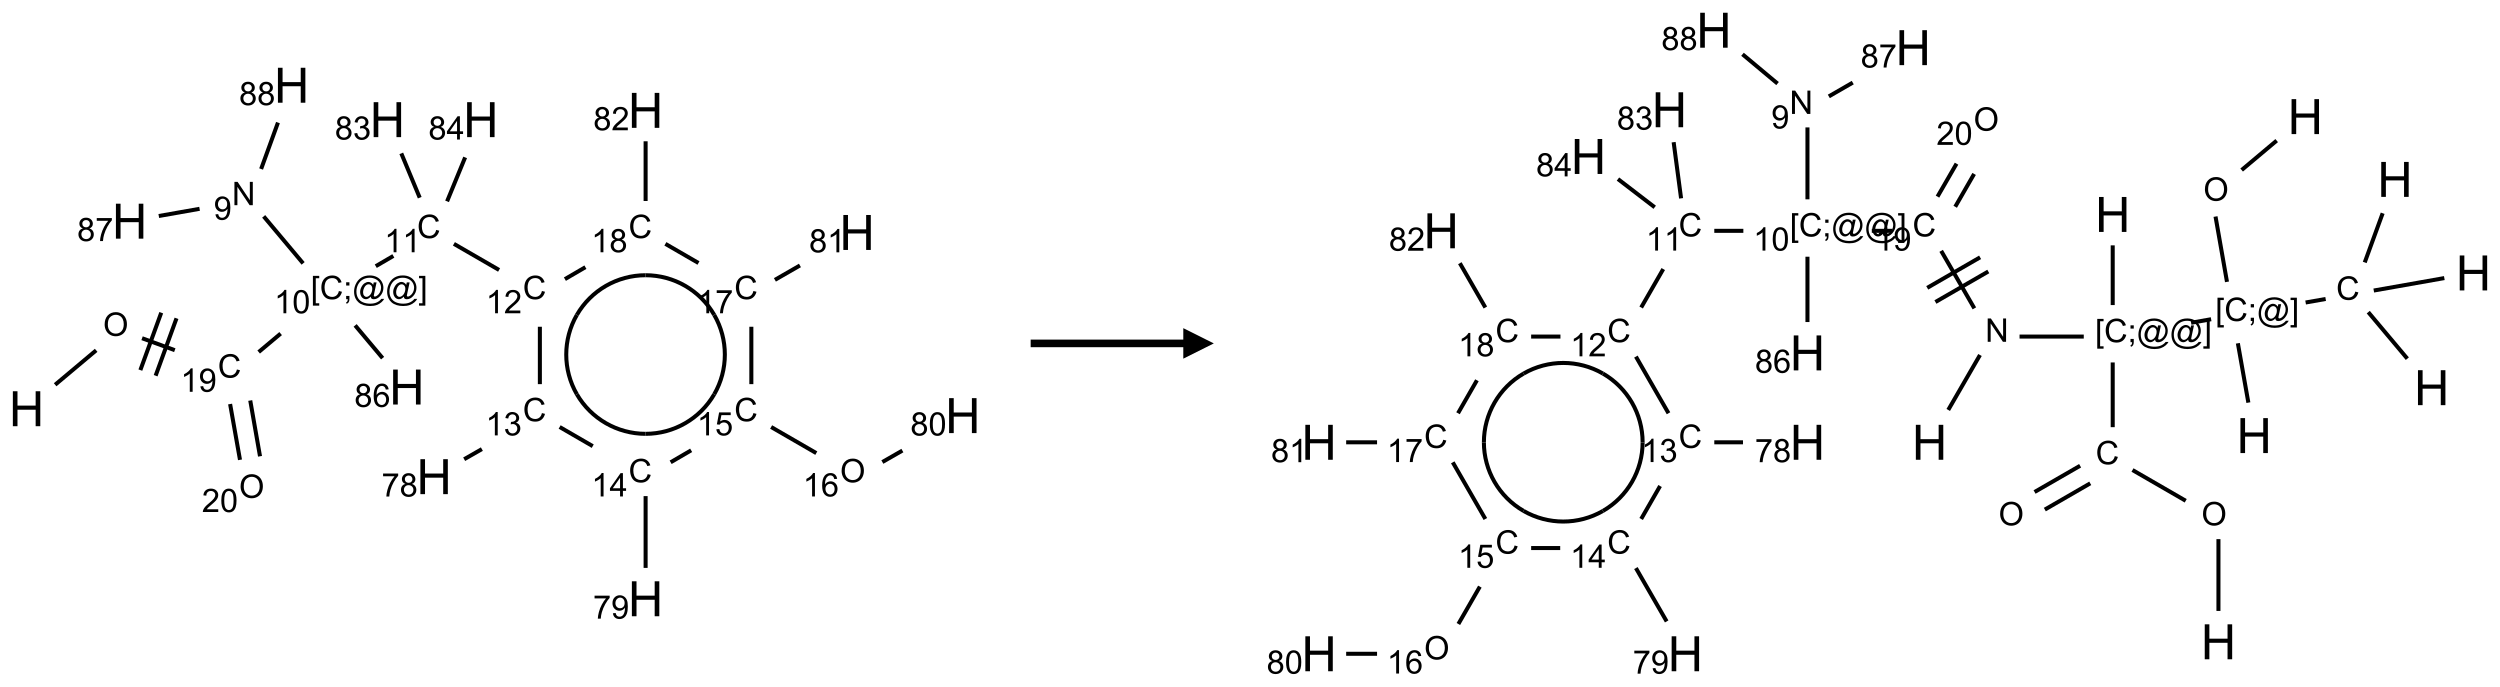 <?xml version="1.0" encoding="UTF-8"?>
<svg xmlns="http://www.w3.org/2000/svg" xmlns:xlink="http://www.w3.org/1999/xlink" width="819" height="225" viewBox="0 0 819 225">
<defs>
<g>
<g id="glyph-0-0">
<path d="M 2 0 L 2 -10 L 10 -10 L 10 0 Z M 2.25 -0.25 L 9.75 -0.25 L 9.75 -9.75 L 2.25 -9.75 Z M 2.25 -0.25 "/>
</g>
<g id="glyph-0-1">
<path d="M 1.281 0 L 1.281 -11.453 L 2.797 -11.453 L 2.797 -6.75 L 8.75 -6.75 L 8.75 -11.453 L 10.266 -11.453 L 10.266 0 L 8.75 0 L 8.75 -5.398 L 2.797 -5.398 L 2.797 0 Z M 1.281 0 "/>
</g>
<g id="glyph-1-0">
<path d="M 1.332 0 L 1.332 -6.668 L 6.668 -6.668 L 6.668 0 Z M 1.5 -0.168 L 6.5 -0.168 L 6.5 -6.5 L 1.5 -6.5 Z M 1.5 -0.168 "/>
</g>
<g id="glyph-1-1">
<path d="M 0.516 -3.719 C 0.516 -4.984 0.855 -5.977 1.535 -6.695 C 2.215 -7.414 3.094 -7.77 4.172 -7.77 C 4.875 -7.77 5.512 -7.602 6.078 -7.266 C 6.645 -6.93 7.074 -6.461 7.371 -5.855 C 7.668 -5.254 7.816 -4.57 7.816 -3.809 C 7.816 -3.035 7.66 -2.34 7.348 -1.73 C 7.035 -1.117 6.594 -0.656 6.02 -0.34 C 5.449 -0.027 4.828 0.129 4.168 0.129 C 3.449 0.129 2.805 -0.043 2.238 -0.391 C 1.672 -0.738 1.246 -1.211 0.953 -1.812 C 0.66 -2.414 0.516 -3.047 0.516 -3.719 Z M 1.559 -3.703 C 1.559 -2.781 1.805 -2.059 2.301 -1.527 C 2.793 -1 3.414 -0.734 4.16 -0.734 C 4.922 -0.734 5.547 -1 6.039 -1.535 C 6.531 -2.07 6.777 -2.828 6.777 -3.812 C 6.777 -4.434 6.672 -4.977 6.461 -5.441 C 6.25 -5.902 5.945 -6.262 5.539 -6.52 C 5.133 -6.773 4.68 -6.902 4.176 -6.902 C 3.461 -6.902 2.848 -6.656 2.332 -6.164 C 1.816 -5.672 1.559 -4.852 1.559 -3.703 Z M 1.559 -3.703 "/>
</g>
<g id="glyph-1-2">
<path d="M 6.27 -2.676 L 7.281 -2.422 C 7.07 -1.594 6.688 -0.961 6.137 -0.523 C 5.586 -0.086 4.914 0.129 4.121 0.129 C 3.297 0.129 2.629 -0.039 2.113 -0.371 C 1.598 -0.707 1.203 -1.191 0.934 -1.828 C 0.664 -2.465 0.531 -3.145 0.531 -3.875 C 0.531 -4.672 0.684 -5.363 0.988 -5.957 C 1.293 -6.547 1.723 -6.996 2.285 -7.305 C 2.844 -7.613 3.461 -7.766 4.137 -7.766 C 4.898 -7.766 5.543 -7.57 6.062 -7.184 C 6.582 -6.793 6.945 -6.246 7.152 -5.543 L 6.156 -5.309 C 5.98 -5.863 5.723 -6.266 5.387 -6.52 C 5.051 -6.773 4.625 -6.902 4.113 -6.902 C 3.527 -6.902 3.039 -6.762 2.645 -6.48 C 2.25 -6.199 1.973 -5.82 1.812 -5.348 C 1.652 -4.871 1.574 -4.383 1.574 -3.879 C 1.574 -3.23 1.668 -2.664 1.855 -2.18 C 2.047 -1.695 2.34 -1.332 2.738 -1.094 C 3.137 -0.855 3.57 -0.734 4.035 -0.734 C 4.602 -0.734 5.082 -0.898 5.473 -1.223 C 5.867 -1.551 6.133 -2.035 6.27 -2.676 Z M 6.27 -2.676 "/>
</g>
<g id="glyph-1-3">
<path d="M 3.973 0 L 3.035 0 L 3.035 -5.973 C 2.809 -5.758 2.516 -5.543 2.148 -5.328 C 1.781 -5.113 1.453 -4.953 1.16 -4.844 L 1.16 -5.75 C 1.684 -5.996 2.145 -6.297 2.535 -6.645 C 2.93 -6.996 3.207 -7.336 3.371 -7.668 L 3.973 -7.668 Z M 3.973 0 "/>
</g>
<g id="glyph-1-4">
<path d="M 0.582 -1.766 L 1.484 -1.848 C 1.562 -1.426 1.707 -1.117 1.922 -0.926 C 2.137 -0.734 2.414 -0.641 2.75 -0.641 C 3.039 -0.641 3.289 -0.707 3.508 -0.84 C 3.727 -0.973 3.902 -1.148 4.043 -1.367 C 4.18 -1.586 4.297 -1.887 4.391 -2.262 C 4.484 -2.637 4.531 -3.016 4.531 -3.406 C 4.531 -3.449 4.531 -3.512 4.527 -3.594 C 4.34 -3.297 4.082 -3.055 3.758 -2.867 C 3.434 -2.68 3.082 -2.59 2.703 -2.59 C 2.07 -2.59 1.535 -2.816 1.098 -3.277 C 0.66 -3.734 0.441 -4.34 0.441 -5.09 C 0.441 -5.863 0.672 -6.484 1.129 -6.957 C 1.586 -7.43 2.156 -7.668 2.844 -7.668 C 3.34 -7.668 3.793 -7.531 4.207 -7.266 C 4.617 -7 4.93 -6.617 5.145 -6.121 C 5.355 -5.629 5.465 -4.91 5.465 -3.973 C 5.465 -2.996 5.359 -2.223 5.145 -1.645 C 4.934 -1.066 4.617 -0.625 4.199 -0.324 C 3.781 -0.02 3.293 0.129 2.73 0.129 C 2.133 0.129 1.645 -0.035 1.266 -0.367 C 0.887 -0.699 0.66 -1.164 0.582 -1.766 Z M 4.422 -5.137 C 4.422 -5.676 4.277 -6.102 3.992 -6.418 C 3.707 -6.734 3.359 -6.891 2.957 -6.891 C 2.543 -6.891 2.18 -6.719 1.871 -6.379 C 1.562 -6.039 1.406 -5.598 1.406 -5.059 C 1.406 -4.57 1.555 -4.176 1.848 -3.871 C 2.141 -3.566 2.5 -3.418 2.934 -3.418 C 3.367 -3.418 3.723 -3.57 4.004 -3.871 C 4.281 -4.176 4.422 -4.598 4.422 -5.137 Z M 4.422 -5.137 "/>
</g>
<g id="glyph-1-5">
<path d="M 0.723 2.121 L 0.723 -7.637 L 2.793 -7.637 L 2.793 -6.859 L 1.66 -6.859 L 1.66 1.344 L 2.793 1.344 L 2.793 2.121 Z M 0.723 2.121 "/>
</g>
<g id="glyph-1-6">
<path d="M 0.949 -4.465 L 0.949 -5.531 L 2.016 -5.531 L 2.016 -4.465 Z M 0.949 0 L 0.949 -1.066 L 2.016 -1.066 L 2.016 0 C 2.016 0.391 1.945 0.711 1.809 0.949 C 1.668 1.191 1.449 1.379 1.145 1.512 L 0.887 1.109 C 1.082 1.023 1.23 0.895 1.324 0.727 C 1.418 0.559 1.469 0.316 1.48 0 Z M 0.949 0 "/>
</g>
<g id="glyph-1-7">
<path d="M 6.047 -0.848 C 5.82 -0.59 5.57 -0.379 5.289 -0.223 C 5.008 -0.062 4.73 0.016 4.449 0.016 C 4.141 0.016 3.84 -0.074 3.547 -0.254 C 3.254 -0.434 3.02 -0.715 2.836 -1.09 C 2.652 -1.465 2.562 -1.875 2.562 -2.324 C 2.562 -2.875 2.703 -3.43 2.988 -3.98 C 3.27 -4.535 3.621 -4.953 4.043 -5.23 C 4.461 -5.508 4.871 -5.645 5.266 -5.645 C 5.566 -5.645 5.855 -5.566 6.129 -5.41 C 6.402 -5.25 6.641 -5.012 6.84 -4.688 L 7.016 -5.496 L 7.949 -5.496 L 7.199 -2 C 7.094 -1.516 7.043 -1.246 7.043 -1.191 C 7.043 -1.098 7.078 -1.02 7.148 -0.949 C 7.219 -0.883 7.305 -0.848 7.406 -0.848 C 7.59 -0.848 7.832 -0.953 8.129 -1.168 C 8.527 -1.445 8.84 -1.816 9.07 -2.285 C 9.301 -2.75 9.418 -3.234 9.418 -3.73 C 9.418 -4.309 9.27 -4.852 8.973 -5.355 C 8.676 -5.859 8.23 -6.262 7.645 -6.562 C 7.055 -6.863 6.406 -7.016 5.691 -7.016 C 4.879 -7.016 4.137 -6.824 3.465 -6.445 C 2.793 -6.066 2.273 -5.52 1.902 -4.809 C 1.535 -4.098 1.348 -3.34 1.348 -2.527 C 1.348 -1.676 1.535 -0.941 1.902 -0.328 C 2.273 0.285 2.809 0.742 3.508 1.035 C 4.207 1.328 4.984 1.473 5.832 1.473 C 6.742 1.473 7.504 1.32 8.121 1.016 C 8.734 0.711 9.195 0.34 9.5 -0.098 L 10.441 -0.098 C 10.266 0.266 9.961 0.637 9.531 1.016 C 9.102 1.395 8.59 1.695 7.996 1.914 C 7.402 2.133 6.688 2.246 5.848 2.246 C 5.078 2.246 4.367 2.145 3.715 1.949 C 3.066 1.75 2.512 1.453 2.051 1.055 C 1.594 0.656 1.25 0.199 1.016 -0.316 C 0.723 -0.973 0.578 -1.684 0.578 -2.441 C 0.578 -3.289 0.75 -4.098 1.098 -4.863 C 1.523 -5.805 2.125 -6.527 2.902 -7.027 C 3.684 -7.527 4.629 -7.777 5.738 -7.777 C 6.602 -7.777 7.375 -7.602 8.059 -7.246 C 8.746 -6.895 9.285 -6.371 9.684 -5.672 C 10.02 -5.07 10.188 -4.418 10.188 -3.715 C 10.188 -2.707 9.832 -1.812 9.125 -1.031 C 8.492 -0.328 7.801 0.02 7.051 0.02 C 6.812 0.02 6.617 -0.016 6.473 -0.09 C 6.324 -0.16 6.215 -0.266 6.145 -0.402 C 6.102 -0.488 6.066 -0.637 6.047 -0.848 Z M 3.527 -2.262 C 3.527 -1.785 3.641 -1.414 3.863 -1.152 C 4.09 -0.887 4.348 -0.754 4.641 -0.754 C 4.836 -0.754 5.039 -0.812 5.254 -0.93 C 5.469 -1.047 5.676 -1.219 5.871 -1.449 C 6.066 -1.676 6.23 -1.969 6.355 -2.32 C 6.48 -2.672 6.543 -3.027 6.543 -3.379 C 6.543 -3.852 6.426 -4.219 6.191 -4.48 C 5.957 -4.738 5.672 -4.871 5.332 -4.871 C 5.109 -4.871 4.902 -4.812 4.707 -4.699 C 4.512 -4.586 4.32 -4.406 4.137 -4.156 C 3.953 -3.906 3.805 -3.602 3.691 -3.246 C 3.582 -2.887 3.527 -2.559 3.527 -2.262 Z M 3.527 -2.262 "/>
</g>
<g id="glyph-1-8">
<path d="M 2.27 2.121 L 0.203 2.121 L 0.203 1.344 L 1.332 1.344 L 1.332 -6.859 L 0.203 -6.859 L 0.203 -7.637 L 2.27 -7.637 Z M 2.27 2.121 "/>
</g>
<g id="glyph-1-9">
<path d="M 0.441 -3.766 C 0.441 -4.668 0.535 -5.395 0.723 -5.945 C 0.906 -6.496 1.184 -6.922 1.551 -7.219 C 1.918 -7.516 2.375 -7.668 2.934 -7.668 C 3.344 -7.668 3.703 -7.586 4.012 -7.418 C 4.32 -7.254 4.574 -7.016 4.777 -6.707 C 4.977 -6.395 5.137 -6.016 5.25 -5.57 C 5.363 -5.125 5.422 -4.523 5.422 -3.766 C 5.422 -2.871 5.328 -2.148 5.145 -1.598 C 4.961 -1.047 4.688 -0.621 4.32 -0.32 C 3.953 -0.02 3.492 0.129 2.934 0.129 C 2.195 0.129 1.617 -0.133 1.199 -0.66 C 0.695 -1.297 0.441 -2.332 0.441 -3.766 Z M 1.406 -3.766 C 1.406 -2.512 1.555 -1.68 1.848 -1.262 C 2.141 -0.848 2.5 -0.641 2.934 -0.641 C 3.363 -0.641 3.727 -0.848 4.02 -1.266 C 4.312 -1.684 4.457 -2.516 4.457 -3.766 C 4.457 -5.023 4.312 -5.859 4.02 -6.27 C 3.727 -6.684 3.359 -6.891 2.922 -6.891 C 2.492 -6.891 2.148 -6.707 1.891 -6.344 C 1.566 -5.879 1.406 -5.02 1.406 -3.766 Z M 1.406 -3.766 "/>
</g>
<g id="glyph-1-10">
<path d="M 0.812 0 L 0.812 -7.637 L 1.848 -7.637 L 5.859 -1.641 L 5.859 -7.637 L 6.828 -7.637 L 6.828 0 L 5.793 0 L 1.781 -6 L 1.781 0 Z M 0.812 0 "/>
</g>
<g id="glyph-1-11">
<path d="M 1.887 -4.141 C 1.496 -4.281 1.207 -4.484 1.02 -4.75 C 0.832 -5.016 0.738 -5.328 0.738 -5.699 C 0.738 -6.254 0.938 -6.719 1.34 -7.098 C 1.738 -7.477 2.27 -7.668 2.934 -7.668 C 3.598 -7.668 4.137 -7.473 4.543 -7.086 C 4.949 -6.699 5.152 -6.227 5.152 -5.672 C 5.152 -5.316 5.059 -5.008 4.871 -4.746 C 4.688 -4.484 4.406 -4.281 4.027 -4.141 C 4.496 -3.988 4.852 -3.742 5.098 -3.402 C 5.34 -3.062 5.465 -2.656 5.465 -2.184 C 5.465 -1.531 5.234 -0.98 4.77 -0.535 C 4.309 -0.09 3.703 0.129 2.949 0.129 C 2.195 0.129 1.586 -0.094 1.125 -0.539 C 0.664 -0.984 0.434 -1.543 0.434 -2.207 C 0.434 -2.703 0.559 -3.121 0.809 -3.457 C 1.062 -3.793 1.422 -4.02 1.887 -4.141 Z M 1.699 -5.73 C 1.699 -5.367 1.812 -5.074 2.047 -4.844 C 2.281 -4.613 2.582 -4.5 2.953 -4.5 C 3.312 -4.5 3.609 -4.613 3.84 -4.84 C 4.07 -5.066 4.188 -5.348 4.188 -5.676 C 4.188 -6.02 4.07 -6.309 3.832 -6.543 C 3.594 -6.777 3.297 -6.895 2.941 -6.895 C 2.586 -6.895 2.289 -6.781 2.051 -6.551 C 1.816 -6.324 1.699 -6.047 1.699 -5.73 Z M 1.395 -2.203 C 1.395 -1.938 1.461 -1.676 1.586 -1.426 C 1.711 -1.176 1.902 -0.984 2.152 -0.848 C 2.402 -0.711 2.672 -0.641 2.957 -0.641 C 3.406 -0.641 3.777 -0.785 4.066 -1.074 C 4.359 -1.363 4.504 -1.727 4.504 -2.172 C 4.504 -2.625 4.355 -2.996 4.055 -3.293 C 3.754 -3.586 3.379 -3.734 2.926 -3.734 C 2.484 -3.734 2.121 -3.59 1.832 -3.297 C 1.543 -3.004 1.395 -2.641 1.395 -2.203 Z M 1.395 -2.203 "/>
</g>
<g id="glyph-1-12">
<path d="M 0.504 -6.637 L 0.504 -7.535 L 5.449 -7.535 L 5.449 -6.809 C 4.961 -6.289 4.48 -5.602 4.004 -4.746 C 3.527 -3.887 3.156 -3.004 2.895 -2.098 C 2.707 -1.461 2.59 -0.762 2.535 0 L 1.574 0 C 1.582 -0.602 1.703 -1.328 1.926 -2.176 C 2.152 -3.027 2.477 -3.848 2.898 -4.637 C 3.32 -5.426 3.77 -6.094 4.246 -6.637 Z M 0.504 -6.637 "/>
</g>
<g id="glyph-1-13">
<path d="M 5.371 -0.902 L 5.371 0 L 0.324 0 C 0.316 -0.227 0.352 -0.441 0.434 -0.652 C 0.562 -0.996 0.766 -1.332 1.051 -1.668 C 1.332 -2 1.742 -2.387 2.277 -2.824 C 3.105 -3.504 3.668 -4.043 3.957 -4.441 C 4.25 -4.84 4.395 -5.215 4.395 -5.566 C 4.395 -5.938 4.262 -6.254 3.996 -6.508 C 3.73 -6.762 3.387 -6.891 2.957 -6.891 C 2.508 -6.891 2.145 -6.754 1.875 -6.484 C 1.605 -6.215 1.469 -5.84 1.465 -5.359 L 0.5 -5.457 C 0.566 -6.176 0.812 -6.727 1.246 -7.102 C 1.676 -7.477 2.254 -7.668 2.98 -7.668 C 3.711 -7.668 4.293 -7.465 4.719 -7.059 C 5.145 -6.652 5.359 -6.148 5.359 -5.547 C 5.359 -5.242 5.297 -4.941 5.172 -4.645 C 5.047 -4.352 4.84 -4.039 4.551 -3.715 C 4.262 -3.387 3.777 -2.938 3.105 -2.371 C 2.543 -1.898 2.18 -1.578 2.02 -1.41 C 1.859 -1.242 1.73 -1.07 1.625 -0.902 Z M 5.371 -0.902 "/>
</g>
<g id="glyph-1-14">
<path d="M 0.449 -2.016 L 1.387 -2.141 C 1.492 -1.609 1.676 -1.227 1.934 -0.992 C 2.191 -0.758 2.508 -0.641 2.879 -0.641 C 3.32 -0.641 3.695 -0.793 3.996 -1.098 C 4.301 -1.402 4.453 -1.781 4.453 -2.234 C 4.453 -2.664 4.312 -3.02 4.031 -3.301 C 3.75 -3.578 3.391 -3.719 2.957 -3.719 C 2.781 -3.719 2.562 -3.684 2.297 -3.613 L 2.402 -4.438 C 2.465 -4.43 2.516 -4.426 2.551 -4.426 C 2.949 -4.426 3.312 -4.531 3.629 -4.738 C 3.949 -4.949 4.109 -5.27 4.109 -5.703 C 4.109 -6.047 3.992 -6.332 3.762 -6.559 C 3.527 -6.785 3.227 -6.895 2.859 -6.895 C 2.496 -6.895 2.191 -6.781 1.949 -6.551 C 1.707 -6.324 1.547 -5.98 1.48 -5.52 L 0.543 -5.688 C 0.656 -6.316 0.918 -6.805 1.324 -7.148 C 1.73 -7.492 2.234 -7.668 2.84 -7.668 C 3.254 -7.668 3.641 -7.578 3.988 -7.398 C 4.34 -7.219 4.609 -6.977 4.793 -6.668 C 4.98 -6.359 5.074 -6.031 5.074 -5.684 C 5.074 -5.352 4.984 -5.051 4.809 -4.781 C 4.629 -4.512 4.367 -4.297 4.02 -4.137 C 4.473 -4.031 4.824 -3.816 5.074 -3.488 C 5.324 -3.16 5.449 -2.75 5.449 -2.254 C 5.449 -1.59 5.203 -1.023 4.719 -0.559 C 4.234 -0.098 3.617 0.137 2.875 0.137 C 2.203 0.137 1.648 -0.062 1.207 -0.465 C 0.762 -0.863 0.512 -1.379 0.449 -2.016 Z M 0.449 -2.016 "/>
</g>
<g id="glyph-1-15">
<path d="M 3.449 0 L 3.449 -1.828 L 0.137 -1.828 L 0.137 -2.688 L 3.621 -7.637 L 4.387 -7.637 L 4.387 -2.688 L 5.418 -2.688 L 5.418 -1.828 L 4.387 -1.828 L 4.387 0 Z M 3.449 -2.688 L 3.449 -6.129 L 1.059 -2.688 Z M 3.449 -2.688 "/>
</g>
<g id="glyph-1-16">
<path d="M 0.441 -2 L 1.426 -2.082 C 1.5 -1.605 1.668 -1.242 1.934 -1.004 C 2.199 -0.762 2.52 -0.641 2.895 -0.641 C 3.348 -0.641 3.73 -0.812 4.043 -1.152 C 4.355 -1.492 4.512 -1.941 4.512 -2.504 C 4.512 -3.039 4.359 -3.461 4.059 -3.77 C 3.758 -4.078 3.367 -4.234 2.879 -4.234 C 2.578 -4.234 2.305 -4.164 2.062 -4.027 C 1.82 -3.891 1.629 -3.715 1.488 -3.496 L 0.609 -3.609 L 1.348 -7.531 L 5.145 -7.531 L 5.145 -6.637 L 2.098 -6.637 L 1.688 -4.582 C 2.145 -4.902 2.625 -5.062 3.129 -5.062 C 3.797 -5.062 4.359 -4.832 4.816 -4.371 C 5.277 -3.91 5.504 -3.312 5.504 -2.59 C 5.504 -1.898 5.305 -1.301 4.902 -0.797 C 4.41 -0.18 3.742 0.129 2.895 0.129 C 2.199 0.129 1.633 -0.062 1.195 -0.453 C 0.758 -0.844 0.504 -1.359 0.441 -2 Z M 0.441 -2 "/>
</g>
<g id="glyph-1-17">
<path d="M 5.309 -5.766 L 4.375 -5.691 C 4.293 -6.059 4.172 -6.328 4.02 -6.496 C 3.766 -6.762 3.453 -6.895 3.082 -6.895 C 2.785 -6.895 2.523 -6.812 2.297 -6.645 C 2 -6.43 1.77 -6.117 1.598 -5.703 C 1.43 -5.289 1.34 -4.703 1.332 -3.938 C 1.559 -4.281 1.836 -4.535 2.16 -4.703 C 2.488 -4.871 2.828 -4.953 3.188 -4.953 C 3.812 -4.953 4.344 -4.723 4.785 -4.262 C 5.223 -3.801 5.441 -3.207 5.441 -2.48 C 5.441 -2 5.34 -1.555 5.133 -1.145 C 4.926 -0.73 4.641 -0.418 4.281 -0.199 C 3.922 0.02 3.512 0.129 3.051 0.129 C 2.27 0.129 1.633 -0.156 1.141 -0.73 C 0.648 -1.305 0.402 -2.254 0.402 -3.574 C 0.402 -5.051 0.672 -6.121 1.219 -6.793 C 1.695 -7.375 2.336 -7.668 3.141 -7.668 C 3.742 -7.668 4.234 -7.5 4.617 -7.16 C 5 -6.824 5.23 -6.359 5.309 -5.766 Z M 1.48 -2.473 C 1.48 -2.152 1.547 -1.844 1.684 -1.547 C 1.82 -1.25 2.016 -1.027 2.262 -0.871 C 2.508 -0.719 2.766 -0.641 3.035 -0.641 C 3.434 -0.641 3.773 -0.801 4.059 -1.121 C 4.344 -1.441 4.484 -1.875 4.484 -2.422 C 4.484 -2.949 4.344 -3.367 4.062 -3.668 C 3.781 -3.973 3.426 -4.125 3 -4.125 C 2.578 -4.125 2.219 -3.973 1.922 -3.668 C 1.625 -3.363 1.48 -2.969 1.48 -2.473 Z M 1.48 -2.473 "/>
</g>
</g>
</defs>
<path fill="none" stroke-width="0.033" stroke-linecap="butt" stroke-linejoin="miter" stroke="rgb(0%, 0%, 0%)" stroke-opacity="1" stroke-miterlimit="10" d="M 0.234 2.453 L 0.57 2.171 " transform="matrix(40, 0, 0, 40, 8.701, 27.924)"/>
<path fill="none" stroke-width="0.033" stroke-linecap="butt" stroke-linejoin="miter" stroke="rgb(0%, 0%, 0%)" stroke-opacity="1" stroke-miterlimit="10" d="M 0.946 2.072 L 1.214 2.17 " transform="matrix(40, 0, 0, 40, 8.701, 27.924)"/>
<path fill="none" stroke-width="0.033" stroke-linecap="butt" stroke-linejoin="miter" stroke="rgb(0%, 0%, 0%)" stroke-opacity="1" stroke-miterlimit="10" d="M 1.057 2.379 L 1.228 1.909 " transform="matrix(40, 0, 0, 40, 8.701, 27.924)"/>
<path fill="none" stroke-width="0.033" stroke-linecap="butt" stroke-linejoin="miter" stroke="rgb(0%, 0%, 0%)" stroke-opacity="1" stroke-miterlimit="10" d="M 0.932 2.333 L 1.103 1.863 " transform="matrix(40, 0, 0, 40, 8.701, 27.924)"/>
<path fill="none" stroke-width="0.033" stroke-linecap="butt" stroke-linejoin="miter" stroke="rgb(0%, 0%, 0%)" stroke-opacity="1" stroke-miterlimit="10" d="M 1.901 2.185 L 2.081 2.034 " transform="matrix(40, 0, 0, 40, 8.701, 27.924)"/>
<path fill="none" stroke-width="0.033" stroke-linecap="butt" stroke-linejoin="miter" stroke="rgb(0%, 0%, 0%)" stroke-opacity="1" stroke-miterlimit="10" d="M 2.265 1.459 L 1.942 1.074 " transform="matrix(40, 0, 0, 40, 8.701, 27.924)"/>
<path fill="none" stroke-width="0.033" stroke-linecap="butt" stroke-linejoin="miter" stroke="rgb(0%, 0%, 0%)" stroke-opacity="1" stroke-miterlimit="10" d="M 1.417 1.012 L 1.083 1.071 " transform="matrix(40, 0, 0, 40, 8.701, 27.924)"/>
<path fill="none" stroke-width="0.033" stroke-linecap="butt" stroke-linejoin="miter" stroke="rgb(0%, 0%, 0%)" stroke-opacity="1" stroke-miterlimit="10" d="M 1.921 0.686 L 2.059 0.306 " transform="matrix(40, 0, 0, 40, 8.701, 27.924)"/>
<path fill="none" stroke-width="0.033" stroke-linecap="butt" stroke-linejoin="miter" stroke="rgb(0%, 0%, 0%)" stroke-opacity="1" stroke-miterlimit="10" d="M 2.86 1.482 L 3.004 1.398 " transform="matrix(40, 0, 0, 40, 8.701, 27.924)"/>
<path fill="none" stroke-width="0.033" stroke-linecap="butt" stroke-linejoin="miter" stroke="rgb(0%, 0%, 0%)" stroke-opacity="1" stroke-miterlimit="10" d="M 3.5 1.299 L 3.87 1.513 " transform="matrix(40, 0, 0, 40, 8.701, 27.924)"/>
<path fill="none" stroke-width="0.033" stroke-linecap="butt" stroke-linejoin="miter" stroke="rgb(0%, 0%, 0%)" stroke-opacity="1" stroke-miterlimit="10" d="M 4.204 1.978 L 4.204 2.448 " transform="matrix(40, 0, 0, 40, 8.701, 27.924)"/>
<path fill="none" stroke-width="0.033" stroke-linecap="butt" stroke-linejoin="miter" stroke="rgb(0%, 0%, 0%)" stroke-opacity="1" stroke-miterlimit="10" d="M 3.729 2.98 L 3.584 3.063 " transform="matrix(40, 0, 0, 40, 8.701, 27.924)"/>
<path fill="none" stroke-width="0.033" stroke-linecap="butt" stroke-linejoin="miter" stroke="rgb(0%, 0%, 0%)" stroke-opacity="1" stroke-miterlimit="10" d="M 4.366 2.799 L 4.637 2.956 " transform="matrix(40, 0, 0, 40, 8.701, 27.924)"/>
<path fill="none" stroke-width="0.033" stroke-linecap="butt" stroke-linejoin="miter" stroke="rgb(0%, 0%, 0%)" stroke-opacity="1" stroke-miterlimit="10" d="M 5.07 3.365 L 5.07 3.953 " transform="matrix(40, 0, 0, 40, 8.701, 27.924)"/>
<path fill="none" stroke-width="0.033" stroke-linecap="butt" stroke-linejoin="miter" stroke="rgb(0%, 0%, 0%)" stroke-opacity="1" stroke-miterlimit="10" d="M 5.275 3.088 L 5.443 2.99 " transform="matrix(40, 0, 0, 40, 8.701, 27.924)"/>
<path fill="none" stroke-width="0.033" stroke-linecap="butt" stroke-linejoin="miter" stroke="rgb(0%, 0%, 0%)" stroke-opacity="1" stroke-miterlimit="10" d="M 6.098 2.799 L 6.468 3.013 " transform="matrix(40, 0, 0, 40, 8.701, 27.924)"/>
<path fill="none" stroke-width="0.033" stroke-linecap="butt" stroke-linejoin="miter" stroke="rgb(0%, 0%, 0%)" stroke-opacity="1" stroke-miterlimit="10" d="M 7.009 3.086 L 7.173 2.992 " transform="matrix(40, 0, 0, 40, 8.701, 27.924)"/>
<path fill="none" stroke-width="0.033" stroke-linecap="butt" stroke-linejoin="miter" stroke="rgb(0%, 0%, 0%)" stroke-opacity="1" stroke-miterlimit="10" d="M 5.936 2.448 L 5.936 1.978 " transform="matrix(40, 0, 0, 40, 8.701, 27.924)"/>
<path fill="none" stroke-width="0.033" stroke-linecap="butt" stroke-linejoin="miter" stroke="rgb(0%, 0%, 0%)" stroke-opacity="1" stroke-miterlimit="10" d="M 6.129 1.594 L 6.334 1.476 " transform="matrix(40, 0, 0, 40, 8.701, 27.924)"/>
<path fill="none" stroke-width="0.033" stroke-linecap="butt" stroke-linejoin="miter" stroke="rgb(0%, 0%, 0%)" stroke-opacity="1" stroke-miterlimit="10" d="M 5.503 1.456 L 5.232 1.299 " transform="matrix(40, 0, 0, 40, 8.701, 27.924)"/>
<path fill="none" stroke-width="0.033" stroke-linecap="butt" stroke-linejoin="miter" stroke="rgb(0%, 0%, 0%)" stroke-opacity="1" stroke-miterlimit="10" d="M 4.577 1.49 L 4.409 1.588 " transform="matrix(40, 0, 0, 40, 8.701, 27.924)"/>
<path fill="none" stroke-width="0.033" stroke-linecap="butt" stroke-linejoin="miter" stroke="rgb(0%, 0%, 0%)" stroke-opacity="1" stroke-miterlimit="10" d="M 5.07 0.948 L 5.07 0.459 " transform="matrix(40, 0, 0, 40, 8.701, 27.924)"/>
<path fill="none" stroke-width="0.033" stroke-linecap="butt" stroke-linejoin="miter" stroke="rgb(0%, 0%, 0%)" stroke-opacity="1" stroke-miterlimit="10" d="M 3.22 0.921 L 3.069 0.558 " transform="matrix(40, 0, 0, 40, 8.701, 27.924)"/>
<path fill="none" stroke-width="0.033" stroke-linecap="butt" stroke-linejoin="miter" stroke="rgb(0%, 0%, 0%)" stroke-opacity="1" stroke-miterlimit="10" d="M 3.444 0.951 L 3.592 0.591 " transform="matrix(40, 0, 0, 40, 8.701, 27.924)"/>
<path fill="none" stroke-width="0.033" stroke-linecap="butt" stroke-linejoin="miter" stroke="rgb(0%, 0%, 0%)" stroke-opacity="1" stroke-miterlimit="10" d="M 2.691 1.967 L 2.916 2.235 " transform="matrix(40, 0, 0, 40, 8.701, 27.924)"/>
<path fill="none" stroke-width="0.033" stroke-linecap="butt" stroke-linejoin="miter" stroke="rgb(0%, 0%, 0%)" stroke-opacity="1" stroke-miterlimit="10" d="M 1.667 2.611 L 1.748 3.068 " transform="matrix(40, 0, 0, 40, 8.701, 27.924)"/>
<path fill="none" stroke-width="0.033" stroke-linecap="butt" stroke-linejoin="miter" stroke="rgb(0%, 0%, 0%)" stroke-opacity="1" stroke-miterlimit="10" d="M 1.832 2.582 L 1.912 3.039 " transform="matrix(40, 0, 0, 40, 8.701, 27.924)"/>
<path fill="none" stroke-width="0.033" stroke-linecap="butt" stroke-linejoin="miter" stroke="rgb(0%, 0%, 0%)" stroke-opacity="1" stroke-miterlimit="10" d="M 4.507 2.531 C 4.391 2.33 4.391 2.082 4.507 1.881 " transform="matrix(40, 0, 0, 40, 8.701, 27.924)"/>
<path fill="none" stroke-width="0.033" stroke-linecap="butt" stroke-linejoin="miter" stroke="rgb(0%, 0%, 0%)" stroke-opacity="1" stroke-miterlimit="10" d="M 5.07 2.855 C 4.838 2.855 4.623 2.731 4.507 2.531 " transform="matrix(40, 0, 0, 40, 8.701, 27.924)"/>
<path fill="none" stroke-width="0.033" stroke-linecap="butt" stroke-linejoin="miter" stroke="rgb(0%, 0%, 0%)" stroke-opacity="1" stroke-miterlimit="10" d="M 5.632 2.531 C 5.516 2.731 5.302 2.855 5.07 2.855 " transform="matrix(40, 0, 0, 40, 8.701, 27.924)"/>
<path fill="none" stroke-width="0.033" stroke-linecap="butt" stroke-linejoin="miter" stroke="rgb(0%, 0%, 0%)" stroke-opacity="1" stroke-miterlimit="10" d="M 5.632 1.881 C 5.748 2.082 5.748 2.33 5.632 2.531 " transform="matrix(40, 0, 0, 40, 8.701, 27.924)"/>
<path fill="none" stroke-width="0.033" stroke-linecap="butt" stroke-linejoin="miter" stroke="rgb(0%, 0%, 0%)" stroke-opacity="1" stroke-miterlimit="10" d="M 5.07 1.556 C 5.302 1.556 5.516 1.68 5.632 1.881 " transform="matrix(40, 0, 0, 40, 8.701, 27.924)"/>
<path fill="none" stroke-width="0.033" stroke-linecap="butt" stroke-linejoin="miter" stroke="rgb(0%, 0%, 0%)" stroke-opacity="1" stroke-miterlimit="10" d="M 4.507 1.881 C 4.623 1.68 4.838 1.556 5.07 1.556 " transform="matrix(40, 0, 0, 40, 8.701, 27.924)"/>
<g fill="rgb(0%, 0%, 0%)" fill-opacity="1">
<use xlink:href="#glyph-0-1" x="2.93" y="139.625"/>
</g>
<g fill="rgb(0%, 0%, 0%)" fill-opacity="1">
<use xlink:href="#glyph-1-1" x="33.766" y="110.031"/>
</g>
<g fill="rgb(0%, 0%, 0%)" fill-opacity="1">
<use xlink:href="#glyph-1-2" x="71.34" y="123.711"/>
</g>
<g fill="rgb(0%, 0%, 0%)" fill-opacity="1">
<use xlink:href="#glyph-1-3" x="59.137" y="128.344"/>
<use xlink:href="#glyph-1-4" x="65.069" y="128.344"/>
</g>
<g fill="rgb(0%, 0%, 0%)" fill-opacity="1">
<use xlink:href="#glyph-1-5" x="101.785" y="98.008"/>
<use xlink:href="#glyph-1-2" x="104.749" y="98.008"/>
<use xlink:href="#glyph-1-6" x="112.452" y="98.008"/>
<use xlink:href="#glyph-1-7" x="115.415" y="98.008"/>
<use xlink:href="#glyph-1-7" x="126.243" y="98.008"/>
<use xlink:href="#glyph-1-8" x="137.072" y="98.008"/>
</g>
<g fill="rgb(0%, 0%, 0%)" fill-opacity="1">
<use xlink:href="#glyph-1-3" x="89.82" y="102.633"/>
<use xlink:href="#glyph-1-9" x="95.753" y="102.633"/>
</g>
<g fill="rgb(0%, 0%, 0%)" fill-opacity="1">
<use xlink:href="#glyph-1-10" x="75.988" y="67.223"/>
</g>
<g fill="rgb(0%, 0%, 0%)" fill-opacity="1">
<use xlink:href="#glyph-1-4" x="70" y="71.992"/>
</g>
<g fill="rgb(0%, 0%, 0%)" fill-opacity="1">
<use xlink:href="#glyph-0-1" x="36.695" y="78.184"/>
</g>
<g fill="rgb(0%, 0%, 0%)" fill-opacity="1">
<use xlink:href="#glyph-1-11" x="25.262" y="78.977"/>
<use xlink:href="#glyph-1-12" x="31.194" y="78.977"/>
</g>
<g fill="rgb(0%, 0%, 0%)" fill-opacity="1">
<use xlink:href="#glyph-0-1" x="89.77" y="33.652"/>
</g>
<g fill="rgb(0%, 0%, 0%)" fill-opacity="1">
<use xlink:href="#glyph-1-11" x="78.32" y="34.445"/>
<use xlink:href="#glyph-1-11" x="84.253" y="34.445"/>
</g>
<g fill="rgb(0%, 0%, 0%)" fill-opacity="1">
<use xlink:href="#glyph-1-2" x="136.621" y="78"/>
</g>
<g fill="rgb(0%, 0%, 0%)" fill-opacity="1">
<use xlink:href="#glyph-1-3" x="125.91" y="82.633"/>
<use xlink:href="#glyph-1-3" x="131.842" y="82.633"/>
</g>
<g fill="rgb(0%, 0%, 0%)" fill-opacity="1">
<use xlink:href="#glyph-1-2" x="171.262" y="98"/>
</g>
<g fill="rgb(0%, 0%, 0%)" fill-opacity="1">
<use xlink:href="#glyph-1-3" x="159.156" y="102.633"/>
<use xlink:href="#glyph-1-13" x="165.089" y="102.633"/>
</g>
<g fill="rgb(0%, 0%, 0%)" fill-opacity="1">
<use xlink:href="#glyph-1-2" x="171.262" y="138"/>
</g>
<g fill="rgb(0%, 0%, 0%)" fill-opacity="1">
<use xlink:href="#glyph-1-3" x="159.078" y="142.633"/>
<use xlink:href="#glyph-1-14" x="165.01" y="142.633"/>
</g>
<g fill="rgb(0%, 0%, 0%)" fill-opacity="1">
<use xlink:href="#glyph-0-1" x="136.441" y="161.883"/>
</g>
<g fill="rgb(0%, 0%, 0%)" fill-opacity="1">
<use xlink:href="#glyph-1-12" x="124.992" y="162.672"/>
<use xlink:href="#glyph-1-11" x="130.924" y="162.672"/>
</g>
<g fill="rgb(0%, 0%, 0%)" fill-opacity="1">
<use xlink:href="#glyph-1-2" x="205.902" y="158"/>
</g>
<g fill="rgb(0%, 0%, 0%)" fill-opacity="1">
<use xlink:href="#glyph-1-3" x="193.75" y="162.633"/>
<use xlink:href="#glyph-1-15" x="199.682" y="162.633"/>
</g>
<g fill="rgb(0%, 0%, 0%)" fill-opacity="1">
<use xlink:href="#glyph-0-1" x="205.723" y="201.883"/>
</g>
<g fill="rgb(0%, 0%, 0%)" fill-opacity="1">
<use xlink:href="#glyph-1-12" x="194.273" y="202.672"/>
<use xlink:href="#glyph-1-4" x="200.206" y="202.672"/>
</g>
<g fill="rgb(0%, 0%, 0%)" fill-opacity="1">
<use xlink:href="#glyph-1-2" x="240.543" y="138"/>
</g>
<g fill="rgb(0%, 0%, 0%)" fill-opacity="1">
<use xlink:href="#glyph-1-3" x="228.301" y="142.633"/>
<use xlink:href="#glyph-1-16" x="234.233" y="142.633"/>
</g>
<g fill="rgb(0%, 0%, 0%)" fill-opacity="1">
<use xlink:href="#glyph-1-1" x="275.199" y="158.004"/>
</g>
<g fill="rgb(0%, 0%, 0%)" fill-opacity="1">
<use xlink:href="#glyph-1-3" x="263.004" y="162.633"/>
<use xlink:href="#glyph-1-17" x="268.936" y="162.633"/>
</g>
<g fill="rgb(0%, 0%, 0%)" fill-opacity="1">
<use xlink:href="#glyph-0-1" x="309.645" y="141.883"/>
</g>
<g fill="rgb(0%, 0%, 0%)" fill-opacity="1">
<use xlink:href="#glyph-1-11" x="298.238" y="142.672"/>
<use xlink:href="#glyph-1-9" x="304.171" y="142.672"/>
</g>
<g fill="rgb(0%, 0%, 0%)" fill-opacity="1">
<use xlink:href="#glyph-1-2" x="240.543" y="98"/>
</g>
<g fill="rgb(0%, 0%, 0%)" fill-opacity="1">
<use xlink:href="#glyph-1-3" x="228.359" y="102.633"/>
<use xlink:href="#glyph-1-12" x="234.292" y="102.633"/>
</g>
<g fill="rgb(0%, 0%, 0%)" fill-opacity="1">
<use xlink:href="#glyph-0-1" x="275.004" y="81.883"/>
</g>
<g fill="rgb(0%, 0%, 0%)" fill-opacity="1">
<use xlink:href="#glyph-1-11" x="265.047" y="82.672"/>
<use xlink:href="#glyph-1-3" x="270.979" y="82.672"/>
</g>
<g fill="rgb(0%, 0%, 0%)" fill-opacity="1">
<use xlink:href="#glyph-1-2" x="205.902" y="78"/>
</g>
<g fill="rgb(0%, 0%, 0%)" fill-opacity="1">
<use xlink:href="#glyph-1-3" x="193.703" y="82.633"/>
<use xlink:href="#glyph-1-11" x="199.635" y="82.633"/>
</g>
<g fill="rgb(0%, 0%, 0%)" fill-opacity="1">
<use xlink:href="#glyph-0-1" x="205.723" y="41.883"/>
</g>
<g fill="rgb(0%, 0%, 0%)" fill-opacity="1">
<use xlink:href="#glyph-1-11" x="194.367" y="42.672"/>
<use xlink:href="#glyph-1-13" x="200.299" y="42.672"/>
</g>
<g fill="rgb(0%, 0%, 0%)" fill-opacity="1">
<use xlink:href="#glyph-0-1" x="121.133" y="44.926"/>
</g>
<g fill="rgb(0%, 0%, 0%)" fill-opacity="1">
<use xlink:href="#glyph-1-11" x="109.699" y="45.719"/>
<use xlink:href="#glyph-1-14" x="115.632" y="45.719"/>
</g>
<g fill="rgb(0%, 0%, 0%)" fill-opacity="1">
<use xlink:href="#glyph-0-1" x="151.75" y="44.926"/>
</g>
<g fill="rgb(0%, 0%, 0%)" fill-opacity="1">
<use xlink:href="#glyph-1-11" x="140.348" y="45.719"/>
<use xlink:href="#glyph-1-15" x="146.28" y="45.719"/>
</g>
<g fill="rgb(0%, 0%, 0%)" fill-opacity="1">
<use xlink:href="#glyph-0-1" x="127.512" y="132.523"/>
</g>
<g fill="rgb(0%, 0%, 0%)" fill-opacity="1">
<use xlink:href="#glyph-1-11" x="116.082" y="133.316"/>
<use xlink:href="#glyph-1-17" x="122.014" y="133.316"/>
</g>
<g fill="rgb(0%, 0%, 0%)" fill-opacity="1">
<use xlink:href="#glyph-1-1" x="78.301" y="163.105"/>
</g>
<g fill="rgb(0%, 0%, 0%)" fill-opacity="1">
<use xlink:href="#glyph-1-13" x="66.129" y="167.738"/>
<use xlink:href="#glyph-1-9" x="72.061" y="167.738"/>
</g>
<path fill-rule="nonzero" fill="rgb(0%, 0%, 0%)" fill-opacity="1" d="M 337.645 113.75 L 387.645 113.75 L 387.645 117.5 L 397.645 112.5 L 387.645 107.5 L 387.645 111.25 L 337.645 111.25 "/>
<path fill="none" stroke-width="0.033" stroke-linecap="butt" stroke-linejoin="miter" stroke="rgb(0%, 0%, 0%)" stroke-opacity="1" stroke-miterlimit="10" d="M 7.366 4.756 L 7.366 4.168 " transform="matrix(40, 0, 0, 40, 432.123, 9.9)"/>
<path fill="none" stroke-width="0.033" stroke-linecap="butt" stroke-linejoin="miter" stroke="rgb(0%, 0%, 0%)" stroke-opacity="1" stroke-miterlimit="10" d="M 7.098 3.854 L 6.662 3.602 " transform="matrix(40, 0, 0, 40, 432.123, 9.9)"/>
<path fill="none" stroke-width="0.033" stroke-linecap="butt" stroke-linejoin="miter" stroke="rgb(0%, 0%, 0%)" stroke-opacity="1" stroke-miterlimit="10" d="M 6.233 3.567 L 5.86 3.782 " transform="matrix(40, 0, 0, 40, 432.123, 9.9)"/>
<path fill="none" stroke-width="0.033" stroke-linecap="butt" stroke-linejoin="miter" stroke="rgb(0%, 0%, 0%)" stroke-opacity="1" stroke-miterlimit="10" d="M 6.316 3.711 L 5.944 3.926 " transform="matrix(40, 0, 0, 40, 432.123, 9.9)"/>
<path fill="none" stroke-width="0.033" stroke-linecap="butt" stroke-linejoin="miter" stroke="rgb(0%, 0%, 0%)" stroke-opacity="1" stroke-miterlimit="10" d="M 6.5 3.251 L 6.5 2.721 " transform="matrix(40, 0, 0, 40, 432.123, 9.9)"/>
<path fill="none" stroke-width="0.033" stroke-linecap="butt" stroke-linejoin="miter" stroke="rgb(0%, 0%, 0%)" stroke-opacity="1" stroke-miterlimit="10" d="M 6.5 2.251 L 6.5 1.762 " transform="matrix(40, 0, 0, 40, 432.123, 9.9)"/>
<path fill="none" stroke-width="0.033" stroke-linecap="butt" stroke-linejoin="miter" stroke="rgb(0%, 0%, 0%)" stroke-opacity="1" stroke-miterlimit="10" d="M 6.263 2.509 L 5.737 2.509 " transform="matrix(40, 0, 0, 40, 432.123, 9.9)"/>
<path fill="none" stroke-width="0.033" stroke-linecap="butt" stroke-linejoin="miter" stroke="rgb(0%, 0%, 0%)" stroke-opacity="1" stroke-miterlimit="10" d="M 5.413 2.66 L 5.153 3.11 " transform="matrix(40, 0, 0, 40, 432.123, 9.9)"/>
<path fill="none" stroke-width="0.033" stroke-linecap="butt" stroke-linejoin="miter" stroke="rgb(0%, 0%, 0%)" stroke-opacity="1" stroke-miterlimit="10" d="M 5.367 2.278 L 5.095 1.807 " transform="matrix(40, 0, 0, 40, 432.123, 9.9)"/>
<path fill="none" stroke-width="0.033" stroke-linecap="butt" stroke-linejoin="miter" stroke="rgb(0%, 0%, 0%)" stroke-opacity="1" stroke-miterlimit="10" d="M 5.414 1.86 L 4.981 2.11 " transform="matrix(40, 0, 0, 40, 432.123, 9.9)"/>
<path fill="none" stroke-width="0.033" stroke-linecap="butt" stroke-linejoin="miter" stroke="rgb(0%, 0%, 0%)" stroke-opacity="1" stroke-miterlimit="10" d="M 5.481 1.976 L 5.048 2.226 " transform="matrix(40, 0, 0, 40, 432.123, 9.9)"/>
<path fill="none" stroke-width="0.033" stroke-linecap="butt" stroke-linejoin="miter" stroke="rgb(0%, 0%, 0%)" stroke-opacity="1" stroke-miterlimit="10" d="M 4.694 1.643 L 4.527 1.643 " transform="matrix(40, 0, 0, 40, 432.123, 9.9)"/>
<path fill="none" stroke-width="0.033" stroke-linecap="butt" stroke-linejoin="miter" stroke="rgb(0%, 0%, 0%)" stroke-opacity="1" stroke-miterlimit="10" d="M 4 1.385 L 4 0.796 " transform="matrix(40, 0, 0, 40, 432.123, 9.9)"/>
<path fill="none" stroke-width="0.033" stroke-linecap="butt" stroke-linejoin="miter" stroke="rgb(0%, 0%, 0%)" stroke-opacity="1" stroke-miterlimit="10" d="M 4.175 0.542 L 4.371 0.429 " transform="matrix(40, 0, 0, 40, 432.123, 9.9)"/>
<path fill="none" stroke-width="0.033" stroke-linecap="butt" stroke-linejoin="miter" stroke="rgb(0%, 0%, 0%)" stroke-opacity="1" stroke-miterlimit="10" d="M 3.755 0.437 L 3.468 0.197 " transform="matrix(40, 0, 0, 40, 432.123, 9.9)"/>
<path fill="none" stroke-width="0.033" stroke-linecap="butt" stroke-linejoin="miter" stroke="rgb(0%, 0%, 0%)" stroke-opacity="1" stroke-miterlimit="10" d="M 3.475 1.643 L 3.237 1.643 " transform="matrix(40, 0, 0, 40, 432.123, 9.9)"/>
<path fill="none" stroke-width="0.033" stroke-linecap="butt" stroke-linejoin="miter" stroke="rgb(0%, 0%, 0%)" stroke-opacity="1" stroke-miterlimit="10" d="M 2.819 1.956 L 2.638 2.271 " transform="matrix(40, 0, 0, 40, 432.123, 9.9)"/>
<path fill="none" stroke-width="0.033" stroke-linecap="butt" stroke-linejoin="miter" stroke="rgb(0%, 0%, 0%)" stroke-opacity="1" stroke-miterlimit="10" d="M 2.595 2.673 L 2.862 3.137 " transform="matrix(40, 0, 0, 40, 432.123, 9.9)"/>
<path fill="none" stroke-width="0.033" stroke-linecap="butt" stroke-linejoin="miter" stroke="rgb(0%, 0%, 0%)" stroke-opacity="1" stroke-miterlimit="10" d="M 3.237 3.375 L 3.472 3.375 " transform="matrix(40, 0, 0, 40, 432.123, 9.9)"/>
<path fill="none" stroke-width="0.033" stroke-linecap="butt" stroke-linejoin="miter" stroke="rgb(0%, 0%, 0%)" stroke-opacity="1" stroke-miterlimit="10" d="M 2.793 3.733 L 2.638 4.003 " transform="matrix(40, 0, 0, 40, 432.123, 9.9)"/>
<path fill="none" stroke-width="0.033" stroke-linecap="butt" stroke-linejoin="miter" stroke="rgb(0%, 0%, 0%)" stroke-opacity="1" stroke-miterlimit="10" d="M 2.595 4.405 L 2.847 4.842 " transform="matrix(40, 0, 0, 40, 432.123, 9.9)"/>
<path fill="none" stroke-width="0.033" stroke-linecap="butt" stroke-linejoin="miter" stroke="rgb(0%, 0%, 0%)" stroke-opacity="1" stroke-miterlimit="10" d="M 1.975 4.241 L 1.737 4.241 " transform="matrix(40, 0, 0, 40, 432.123, 9.9)"/>
<path fill="none" stroke-width="0.033" stroke-linecap="butt" stroke-linejoin="miter" stroke="rgb(0%, 0%, 0%)" stroke-opacity="1" stroke-miterlimit="10" d="M 1.317 4.557 L 1.141 4.863 " transform="matrix(40, 0, 0, 40, 432.123, 9.9)"/>
<path fill="none" stroke-width="0.033" stroke-linecap="butt" stroke-linejoin="miter" stroke="rgb(0%, 0%, 0%)" stroke-opacity="1" stroke-miterlimit="10" d="M 0.475 5.107 L 0.222 5.107 " transform="matrix(40, 0, 0, 40, 432.123, 9.9)"/>
<path fill="none" stroke-width="0.033" stroke-linecap="butt" stroke-linejoin="miter" stroke="rgb(0%, 0%, 0%)" stroke-opacity="1" stroke-miterlimit="10" d="M 1.362 4.003 L 1.095 3.539 " transform="matrix(40, 0, 0, 40, 432.123, 9.9)"/>
<path fill="none" stroke-width="0.033" stroke-linecap="butt" stroke-linejoin="miter" stroke="rgb(0%, 0%, 0%)" stroke-opacity="1" stroke-miterlimit="10" d="M 0.475 3.375 L 0.222 3.375 " transform="matrix(40, 0, 0, 40, 432.123, 9.9)"/>
<path fill="none" stroke-width="0.033" stroke-linecap="butt" stroke-linejoin="miter" stroke="rgb(0%, 0%, 0%)" stroke-opacity="1" stroke-miterlimit="10" d="M 1.138 3.137 L 1.293 2.867 " transform="matrix(40, 0, 0, 40, 432.123, 9.9)"/>
<path fill="none" stroke-width="0.033" stroke-linecap="butt" stroke-linejoin="miter" stroke="rgb(0%, 0%, 0%)" stroke-opacity="1" stroke-miterlimit="10" d="M 1.737 2.509 L 1.977 2.509 " transform="matrix(40, 0, 0, 40, 432.123, 9.9)"/>
<path fill="none" stroke-width="0.033" stroke-linecap="butt" stroke-linejoin="miter" stroke="rgb(0%, 0%, 0%)" stroke-opacity="1" stroke-miterlimit="10" d="M 1.362 2.271 L 1.153 1.908 " transform="matrix(40, 0, 0, 40, 432.123, 9.9)"/>
<path fill="none" stroke-width="0.033" stroke-linecap="butt" stroke-linejoin="miter" stroke="rgb(0%, 0%, 0%)" stroke-opacity="1" stroke-miterlimit="10" d="M 2.965 1.377 L 2.904 0.917 " transform="matrix(40, 0, 0, 40, 432.123, 9.9)"/>
<path fill="none" stroke-width="0.033" stroke-linecap="butt" stroke-linejoin="miter" stroke="rgb(0%, 0%, 0%)" stroke-opacity="1" stroke-miterlimit="10" d="M 2.749 1.45 L 2.448 1.219 " transform="matrix(40, 0, 0, 40, 432.123, 9.9)"/>
<path fill="none" stroke-width="0.033" stroke-linecap="butt" stroke-linejoin="miter" stroke="rgb(0%, 0%, 0%)" stroke-opacity="1" stroke-miterlimit="10" d="M 4 1.855 L 4 2.39 " transform="matrix(40, 0, 0, 40, 432.123, 9.9)"/>
<path fill="none" stroke-width="0.033" stroke-linecap="butt" stroke-linejoin="miter" stroke="rgb(0%, 0%, 0%)" stroke-opacity="1" stroke-miterlimit="10" d="M 5.21 1.446 L 5.365 1.177 " transform="matrix(40, 0, 0, 40, 432.123, 9.9)"/>
<path fill="none" stroke-width="0.033" stroke-linecap="butt" stroke-linejoin="miter" stroke="rgb(0%, 0%, 0%)" stroke-opacity="1" stroke-miterlimit="10" d="M 5.065 1.363 L 5.221 1.093 " transform="matrix(40, 0, 0, 40, 432.123, 9.9)"/>
<path fill="none" stroke-width="0.033" stroke-linecap="butt" stroke-linejoin="miter" stroke="rgb(0%, 0%, 0%)" stroke-opacity="1" stroke-miterlimit="10" d="M 7.142 2.396 L 7.306 2.367 " transform="matrix(40, 0, 0, 40, 432.123, 9.9)"/>
<path fill="none" stroke-width="0.033" stroke-linecap="butt" stroke-linejoin="miter" stroke="rgb(0%, 0%, 0%)" stroke-opacity="1" stroke-miterlimit="10" d="M 7.525 2.564 L 7.611 3.05 " transform="matrix(40, 0, 0, 40, 432.123, 9.9)"/>
<path fill="none" stroke-width="0.033" stroke-linecap="butt" stroke-linejoin="miter" stroke="rgb(0%, 0%, 0%)" stroke-opacity="1" stroke-miterlimit="10" d="M 7.436 2.061 L 7.342 1.526 " transform="matrix(40, 0, 0, 40, 432.123, 9.9)"/>
<path fill="none" stroke-width="0.033" stroke-linecap="butt" stroke-linejoin="miter" stroke="rgb(0%, 0%, 0%)" stroke-opacity="1" stroke-miterlimit="10" d="M 7.556 1.145 L 7.843 0.904 " transform="matrix(40, 0, 0, 40, 432.123, 9.9)"/>
<path fill="none" stroke-width="0.033" stroke-linecap="butt" stroke-linejoin="miter" stroke="rgb(0%, 0%, 0%)" stroke-opacity="1" stroke-miterlimit="10" d="M 8.08 2.23 L 8.244 2.201 " transform="matrix(40, 0, 0, 40, 432.123, 9.9)"/>
<path fill="none" stroke-width="0.033" stroke-linecap="butt" stroke-linejoin="miter" stroke="rgb(0%, 0%, 0%)" stroke-opacity="1" stroke-miterlimit="10" d="M 8.564 1.902 L 8.711 1.499 " transform="matrix(40, 0, 0, 40, 432.123, 9.9)"/>
<path fill="none" stroke-width="0.033" stroke-linecap="butt" stroke-linejoin="miter" stroke="rgb(0%, 0%, 0%)" stroke-opacity="1" stroke-miterlimit="10" d="M 8.593 2.309 L 8.913 2.69 " transform="matrix(40, 0, 0, 40, 432.123, 9.9)"/>
<path fill="none" stroke-width="0.033" stroke-linecap="butt" stroke-linejoin="miter" stroke="rgb(0%, 0%, 0%)" stroke-opacity="1" stroke-miterlimit="10" d="M 8.638 2.132 L 9.216 2.03 " transform="matrix(40, 0, 0, 40, 432.123, 9.9)"/>
<path fill="none" stroke-width="0.033" stroke-linecap="butt" stroke-linejoin="miter" stroke="rgb(0%, 0%, 0%)" stroke-opacity="1" stroke-miterlimit="10" d="M 2.325 2.812 C 2.526 2.928 2.65 3.143 2.65 3.375 " transform="matrix(40, 0, 0, 40, 432.123, 9.9)"/>
<path fill="none" stroke-width="0.033" stroke-linecap="butt" stroke-linejoin="miter" stroke="rgb(0%, 0%, 0%)" stroke-opacity="1" stroke-miterlimit="10" d="M 1.675 2.812 C 1.876 2.696 2.124 2.696 2.325 2.812 " transform="matrix(40, 0, 0, 40, 432.123, 9.9)"/>
<path fill="none" stroke-width="0.033" stroke-linecap="butt" stroke-linejoin="miter" stroke="rgb(0%, 0%, 0%)" stroke-opacity="1" stroke-miterlimit="10" d="M 1.35 3.375 C 1.35 3.143 1.474 2.928 1.675 2.812 " transform="matrix(40, 0, 0, 40, 432.123, 9.9)"/>
<path fill="none" stroke-width="0.033" stroke-linecap="butt" stroke-linejoin="miter" stroke="rgb(0%, 0%, 0%)" stroke-opacity="1" stroke-miterlimit="10" d="M 1.675 3.937 C 1.474 3.821 1.35 3.607 1.35 3.375 " transform="matrix(40, 0, 0, 40, 432.123, 9.9)"/>
<path fill="none" stroke-width="0.033" stroke-linecap="butt" stroke-linejoin="miter" stroke="rgb(0%, 0%, 0%)" stroke-opacity="1" stroke-miterlimit="10" d="M 2.325 3.937 C 2.124 4.053 1.876 4.053 1.675 3.937 " transform="matrix(40, 0, 0, 40, 432.123, 9.9)"/>
<path fill="none" stroke-width="0.033" stroke-linecap="butt" stroke-linejoin="miter" stroke="rgb(0%, 0%, 0%)" stroke-opacity="1" stroke-miterlimit="10" d="M 2.65 3.375 C 2.65 3.607 2.526 3.821 2.325 3.937 " transform="matrix(40, 0, 0, 40, 432.123, 9.9)"/>
<g fill="rgb(0%, 0%, 0%)" fill-opacity="1">
<use xlink:href="#glyph-0-1" x="720.992" y="215.98"/>
</g>
<g fill="rgb(0%, 0%, 0%)" fill-opacity="1">
<use xlink:href="#glyph-1-1" x="721.188" y="172.102"/>
</g>
<g fill="rgb(0%, 0%, 0%)" fill-opacity="1">
<use xlink:href="#glyph-1-2" x="686.531" y="152.098"/>
</g>
<g fill="rgb(0%, 0%, 0%)" fill-opacity="1">
<use xlink:href="#glyph-1-1" x="654.727" y="172.102"/>
</g>
<g fill="rgb(0%, 0%, 0%)" fill-opacity="1">
<use xlink:href="#glyph-1-5" x="686.336" y="112.105"/>
<use xlink:href="#glyph-1-2" x="689.299" y="112.105"/>
<use xlink:href="#glyph-1-6" x="697.003" y="112.105"/>
<use xlink:href="#glyph-1-7" x="699.966" y="112.105"/>
<use xlink:href="#glyph-1-7" x="710.794" y="112.105"/>
<use xlink:href="#glyph-1-8" x="721.622" y="112.105"/>
</g>
<g fill="rgb(0%, 0%, 0%)" fill-opacity="1">
<use xlink:href="#glyph-0-1" x="686.352" y="75.98"/>
</g>
<g fill="rgb(0%, 0%, 0%)" fill-opacity="1">
<use xlink:href="#glyph-1-10" x="650.359" y="111.965"/>
</g>
<g fill="rgb(0%, 0%, 0%)" fill-opacity="1">
<use xlink:href="#glyph-0-1" x="626.352" y="150.621"/>
</g>
<g fill="rgb(0%, 0%, 0%)" fill-opacity="1">
<use xlink:href="#glyph-1-2" x="626.531" y="77.457"/>
</g>
<g fill="rgb(0%, 0%, 0%)" fill-opacity="1">
<use xlink:href="#glyph-1-3" x="614.328" y="82.094"/>
<use xlink:href="#glyph-1-4" x="620.26" y="82.094"/>
</g>
<g fill="rgb(0%, 0%, 0%)" fill-opacity="1">
<use xlink:href="#glyph-1-5" x="586.336" y="77.465"/>
<use xlink:href="#glyph-1-2" x="589.299" y="77.465"/>
<use xlink:href="#glyph-1-6" x="597.003" y="77.465"/>
<use xlink:href="#glyph-1-7" x="599.966" y="77.465"/>
<use xlink:href="#glyph-1-7" x="610.794" y="77.465"/>
<use xlink:href="#glyph-1-8" x="621.622" y="77.465"/>
</g>
<g fill="rgb(0%, 0%, 0%)" fill-opacity="1">
<use xlink:href="#glyph-1-3" x="574.371" y="82.094"/>
<use xlink:href="#glyph-1-9" x="580.303" y="82.094"/>
</g>
<g fill="rgb(0%, 0%, 0%)" fill-opacity="1">
<use xlink:href="#glyph-1-10" x="586.25" y="37.324"/>
</g>
<g fill="rgb(0%, 0%, 0%)" fill-opacity="1">
<use xlink:href="#glyph-1-4" x="580.262" y="42.094"/>
</g>
<g fill="rgb(0%, 0%, 0%)" fill-opacity="1">
<use xlink:href="#glyph-0-1" x="620.992" y="21.34"/>
</g>
<g fill="rgb(0%, 0%, 0%)" fill-opacity="1">
<use xlink:href="#glyph-1-11" x="609.559" y="22.133"/>
<use xlink:href="#glyph-1-12" x="615.491" y="22.133"/>
</g>
<g fill="rgb(0%, 0%, 0%)" fill-opacity="1">
<use xlink:href="#glyph-0-1" x="555.707" y="15.629"/>
</g>
<g fill="rgb(0%, 0%, 0%)" fill-opacity="1">
<use xlink:href="#glyph-1-11" x="544.258" y="16.422"/>
<use xlink:href="#glyph-1-11" x="550.19" y="16.422"/>
</g>
<g fill="rgb(0%, 0%, 0%)" fill-opacity="1">
<use xlink:href="#glyph-1-2" x="549.906" y="77.457"/>
</g>
<g fill="rgb(0%, 0%, 0%)" fill-opacity="1">
<use xlink:href="#glyph-1-3" x="539.195" y="82.094"/>
<use xlink:href="#glyph-1-3" x="545.128" y="82.094"/>
</g>
<g fill="rgb(0%, 0%, 0%)" fill-opacity="1">
<use xlink:href="#glyph-1-2" x="526.531" y="112.098"/>
</g>
<g fill="rgb(0%, 0%, 0%)" fill-opacity="1">
<use xlink:href="#glyph-1-3" x="514.422" y="116.734"/>
<use xlink:href="#glyph-1-13" x="520.354" y="116.734"/>
</g>
<g fill="rgb(0%, 0%, 0%)" fill-opacity="1">
<use xlink:href="#glyph-1-2" x="549.906" y="146.738"/>
</g>
<g fill="rgb(0%, 0%, 0%)" fill-opacity="1">
<use xlink:href="#glyph-1-3" x="537.719" y="151.375"/>
<use xlink:href="#glyph-1-14" x="543.651" y="151.375"/>
</g>
<g fill="rgb(0%, 0%, 0%)" fill-opacity="1">
<use xlink:href="#glyph-0-1" x="586.352" y="150.621"/>
</g>
<g fill="rgb(0%, 0%, 0%)" fill-opacity="1">
<use xlink:href="#glyph-1-12" x="574.898" y="151.414"/>
<use xlink:href="#glyph-1-11" x="580.831" y="151.414"/>
</g>
<g fill="rgb(0%, 0%, 0%)" fill-opacity="1">
<use xlink:href="#glyph-1-2" x="526.531" y="181.379"/>
</g>
<g fill="rgb(0%, 0%, 0%)" fill-opacity="1">
<use xlink:href="#glyph-1-3" x="514.375" y="186.016"/>
<use xlink:href="#glyph-1-15" x="520.307" y="186.016"/>
</g>
<g fill="rgb(0%, 0%, 0%)" fill-opacity="1">
<use xlink:href="#glyph-0-1" x="546.352" y="219.902"/>
</g>
<g fill="rgb(0%, 0%, 0%)" fill-opacity="1">
<use xlink:href="#glyph-1-12" x="534.898" y="220.695"/>
<use xlink:href="#glyph-1-4" x="540.831" y="220.695"/>
</g>
<g fill="rgb(0%, 0%, 0%)" fill-opacity="1">
<use xlink:href="#glyph-1-2" x="489.906" y="181.379"/>
</g>
<g fill="rgb(0%, 0%, 0%)" fill-opacity="1">
<use xlink:href="#glyph-1-3" x="477.664" y="186.016"/>
<use xlink:href="#glyph-1-16" x="483.596" y="186.016"/>
</g>
<g fill="rgb(0%, 0%, 0%)" fill-opacity="1">
<use xlink:href="#glyph-1-1" x="466.547" y="216.023"/>
</g>
<g fill="rgb(0%, 0%, 0%)" fill-opacity="1">
<use xlink:href="#glyph-1-3" x="454.352" y="220.656"/>
<use xlink:href="#glyph-1-17" x="460.284" y="220.656"/>
</g>
<g fill="rgb(0%, 0%, 0%)" fill-opacity="1">
<use xlink:href="#glyph-0-1" x="426.352" y="219.902"/>
</g>
<g fill="rgb(0%, 0%, 0%)" fill-opacity="1">
<use xlink:href="#glyph-1-11" x="414.941" y="220.695"/>
<use xlink:href="#glyph-1-9" x="420.874" y="220.695"/>
</g>
<g fill="rgb(0%, 0%, 0%)" fill-opacity="1">
<use xlink:href="#glyph-1-2" x="466.531" y="146.738"/>
</g>
<g fill="rgb(0%, 0%, 0%)" fill-opacity="1">
<use xlink:href="#glyph-1-3" x="454.344" y="151.375"/>
<use xlink:href="#glyph-1-12" x="460.276" y="151.375"/>
</g>
<g fill="rgb(0%, 0%, 0%)" fill-opacity="1">
<use xlink:href="#glyph-0-1" x="426.352" y="150.621"/>
</g>
<g fill="rgb(0%, 0%, 0%)" fill-opacity="1">
<use xlink:href="#glyph-1-11" x="416.391" y="151.414"/>
<use xlink:href="#glyph-1-3" x="422.323" y="151.414"/>
</g>
<g fill="rgb(0%, 0%, 0%)" fill-opacity="1">
<use xlink:href="#glyph-1-2" x="489.906" y="112.098"/>
</g>
<g fill="rgb(0%, 0%, 0%)" fill-opacity="1">
<use xlink:href="#glyph-1-3" x="477.703" y="116.734"/>
<use xlink:href="#glyph-1-11" x="483.635" y="116.734"/>
</g>
<g fill="rgb(0%, 0%, 0%)" fill-opacity="1">
<use xlink:href="#glyph-0-1" x="466.352" y="81.34"/>
</g>
<g fill="rgb(0%, 0%, 0%)" fill-opacity="1">
<use xlink:href="#glyph-1-11" x="454.996" y="82.133"/>
<use xlink:href="#glyph-1-13" x="460.928" y="82.133"/>
</g>
<g fill="rgb(0%, 0%, 0%)" fill-opacity="1">
<use xlink:href="#glyph-0-1" x="541.129" y="41.684"/>
</g>
<g fill="rgb(0%, 0%, 0%)" fill-opacity="1">
<use xlink:href="#glyph-1-11" x="529.695" y="42.473"/>
<use xlink:href="#glyph-1-14" x="535.628" y="42.473"/>
</g>
<g fill="rgb(0%, 0%, 0%)" fill-opacity="1">
<use xlink:href="#glyph-0-1" x="514.617" y="56.988"/>
</g>
<g fill="rgb(0%, 0%, 0%)" fill-opacity="1">
<use xlink:href="#glyph-1-11" x="503.215" y="57.781"/>
<use xlink:href="#glyph-1-15" x="509.147" y="57.781"/>
</g>
<g fill="rgb(0%, 0%, 0%)" fill-opacity="1">
<use xlink:href="#glyph-0-1" x="586.352" y="121.34"/>
</g>
<g fill="rgb(0%, 0%, 0%)" fill-opacity="1">
<use xlink:href="#glyph-1-11" x="574.922" y="122.133"/>
<use xlink:href="#glyph-1-17" x="580.854" y="122.133"/>
</g>
<g fill="rgb(0%, 0%, 0%)" fill-opacity="1">
<use xlink:href="#glyph-1-1" x="646.547" y="42.82"/>
</g>
<g fill="rgb(0%, 0%, 0%)" fill-opacity="1">
<use xlink:href="#glyph-1-13" x="634.375" y="47.453"/>
<use xlink:href="#glyph-1-9" x="640.307" y="47.453"/>
</g>
<g fill="rgb(0%, 0%, 0%)" fill-opacity="1">
<use xlink:href="#glyph-1-5" x="725.727" y="105.16"/>
<use xlink:href="#glyph-1-2" x="728.69" y="105.16"/>
<use xlink:href="#glyph-1-6" x="736.393" y="105.16"/>
<use xlink:href="#glyph-1-7" x="739.357" y="105.16"/>
<use xlink:href="#glyph-1-8" x="750.185" y="105.16"/>
</g>
<g fill="rgb(0%, 0%, 0%)" fill-opacity="1">
<use xlink:href="#glyph-0-1" x="732.688" y="148.426"/>
</g>
<g fill="rgb(0%, 0%, 0%)" fill-opacity="1">
<use xlink:href="#glyph-1-1" x="721.816" y="65.762"/>
</g>
<g fill="rgb(0%, 0%, 0%)" fill-opacity="1">
<use xlink:href="#glyph-0-1" x="749.438" y="43.93"/>
</g>
<g fill="rgb(0%, 0%, 0%)" fill-opacity="1">
<use xlink:href="#glyph-1-2" x="765.316" y="98.207"/>
</g>
<g fill="rgb(0%, 0%, 0%)" fill-opacity="1">
<use xlink:href="#glyph-0-1" x="778.816" y="64.5"/>
</g>
<g fill="rgb(0%, 0%, 0%)" fill-opacity="1">
<use xlink:href="#glyph-0-1" x="790.848" y="132.73"/>
</g>
<g fill="rgb(0%, 0%, 0%)" fill-opacity="1">
<use xlink:href="#glyph-0-1" x="804.527" y="95.145"/>
</g>
</svg>
